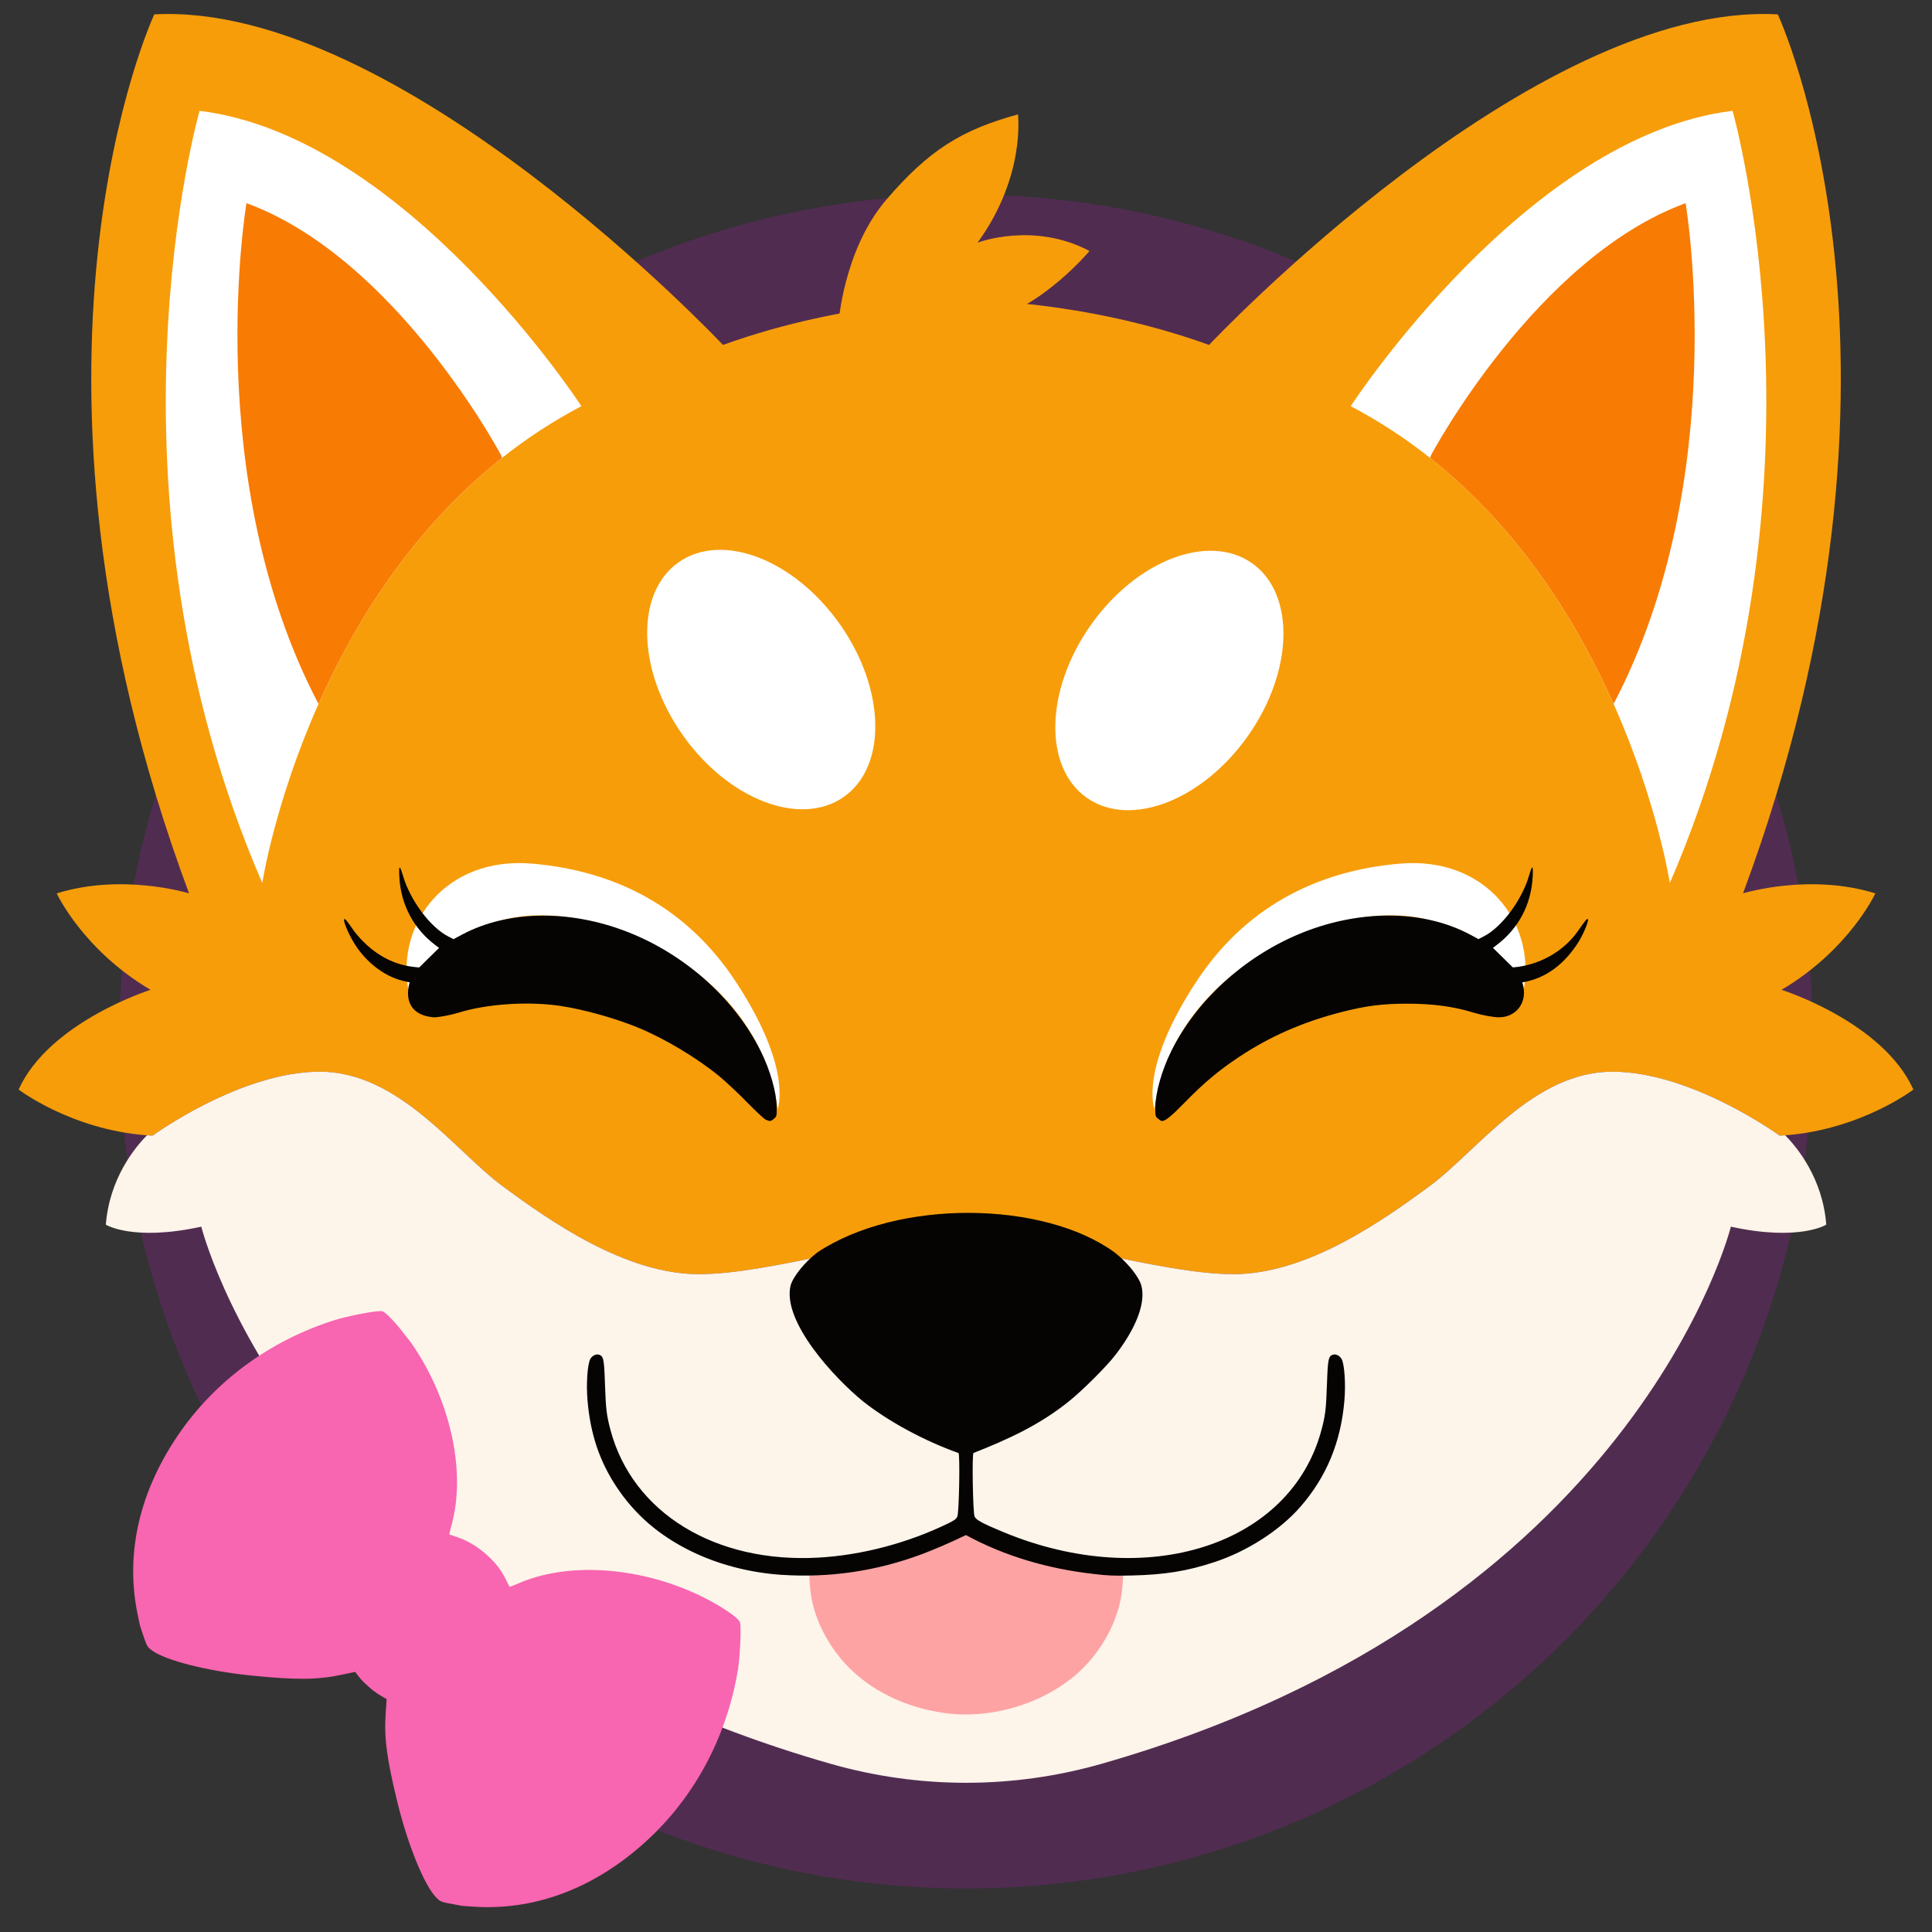 <svg width="556.74" height="556.74" version="1.1" viewBox="0 0 556.74 556.74" xmlns="http://www.w3.org/2000/svg"><rect x="0" y="0" width="556.74" height="556.74" fill="#333333" stroke="none"/><style type="text/css">.st0{fill:#FF00FF;fill-opacity:0.147;}
	.st1{fill:#F79D0A;}
	.st2{fill:#FFFFFF;}
	.st3{fill:#F87B04;}
	.st4{fill:#FDF4EA;}
	.st5{fill:#FDA3A3;}
	.st6{fill:#050403;}
	.st7{fill:#F865B0;}</style><g transform="translate(-298.62 -183.38)" style="display:none"><circle cx="577" cy="429.37" r="337.88" style="fill-opacity:.127;paint-order:stroke fill markers"/></g><g transform="translate(-120.72 -35.8)" style="display:none"><rect x="41.558" y="-65.873" width="720.48" height="720.56" style="fill:#361f3d;paint-order:stroke fill markers"/></g><g transform="translate(-67.51 -91.891)"><g transform="translate(-154.11 -118.12)"><g transform="translate(3.5156e-6)"><circle class="st0" cx="500" cy="510.14" r="244.06" style="fill-opacity:.147;fill:#f0f"/><path class="st1" d="m773 523.98s-15.11 11.56-36.96 13.19c-0.54 0.04-1.07 0.08-1.61 0.09 0 0-25.28-18.42-48.17-18.42-22.9 0-39.02 22.9-52.72 32.99-13.68 10.08-35.35 25.36-56.51 25.36s-54.71-11.45-77.03-11.45-55.87 11.45-77.03 11.45-42.82-15.27-56.52-25.36-29.82-32.99-52.7-32.99-48.17 18.42-48.17 18.42c-0.54-0.02-1.07-0.06-1.61-0.09-21.87-1.63-36.98-13.19-36.98-13.19 8.85-19.55 38.01-28.73 38.01-28.73-19.57-11.58-27.03-27.79-27.03-27.79 18.61-5.81 37.33-0.24 38.12-0.02-56.9-153.18-10.01-253.29-10.01-253.29 70.69-3.8 163.88 95.26 163.88 95.26 36.68-13.21 70.04-12.88 70.04-12.88s33.34-0.34 70.04 12.88c0 0 93.18-99.07 163.88-95.26 0 0 46.89 100.12-10.01 253.29 0.77-0.22 19.49-5.79 38.12 0.02 0 0-7.46 16.21-27.03 27.79 0.01-0.01 29.17 9.18 38 28.73z" style="fill:#f79d0a"/><path class="st1" d="m463.29 302.82s1.5-20.97 13.73-35.25c12.24-14.28 21.74-20.17 37.94-24.59 0 0 2.28 17.83-11.64 36.96 0 0 16.06-6.17 32.26 2.4 0 0-13.65 16.33-29.18 19.95-15.54 3.61-43.11 0.53-43.11 0.53z" style="fill:#f79d0a"/><path class="st2" d="m389.16 327.06c-8.32 4.37-15.93 9.39-22.86 14.9-25.86 20.48-42.47 47.47-52.89 70.9-12.65 28.43-16.21 51.61-16.21 51.61-49.25-113.84-18.07-222.52-18.07-222.52 59.43 7.25 110.03 85.11 110.03 85.11z" style="fill:#fff"/><path class="st3" d="m366.29 341.96c-25.86 20.48-42.47 47.47-52.89 70.9-34.2-65.22-20.75-144.31-20.75-144.31 43.12 15.8 73.28 72.47 73.28 72.47z" style="fill:#f87b04"/><path class="st2" d="m610.85 327.06c8.32 4.37 15.93 9.39 22.86 14.9 25.86 20.48 42.47 47.47 52.89 70.9 12.65 28.43 16.21 51.61 16.21 51.61 49.25-113.84 18.07-222.52 18.07-222.52-59.42 7.25-110.03 85.11-110.03 85.11z" style="fill:#fff"/><path class="st3" d="m633.72 341.96c25.86 20.48 42.47 47.47 52.89 70.9 34.2-65.22 20.75-144.31 20.75-144.31-43.12 15.8-73.28 72.47-73.28 72.47z" style="fill:#f87b04"/><path class="st4" d="m747.89 562.92s-7.74 4.89-27.49 0.58c0 0-27.46 110.76-181.31 154.77-25.56 7.31-52.61 7.31-78.15 0-153.86-44.01-181.31-154.77-181.31-154.77-19.75 4.31-27.51-0.58-27.51-0.58 1.03-13.33 8.4-22.27 11.86-25.75 0.54 0.04 1.07 0.08 1.61 0.09 0 0 25.28-18.42 48.17-18.42 22.88 0 39 22.9 52.7 32.99s35.37 25.36 56.52 25.36 54.71-11.45 77.03-11.45 55.87 11.45 77.03 11.45 42.82-15.27 56.51-25.36c13.7-10.08 29.82-32.99 52.72-32.99 22.88 0 48.17 18.42 48.17 18.42 0.54-0.02 1.07-0.06 1.61-0.09 3.46 3.49 10.82 12.43 11.84 25.75z" style="fill:#fdf4ea"/><ellipse class="st2" transform="matrix(.817 -.576 .576 .817 -153.29 328.31)" cx="441.19" cy="405.94" rx="27.72" ry="41.36" style="fill:#fff"/><ellipse class="st2" transform="matrix(.576 -.817 .817 .576 -94.932 628.83)" cx="558.81" cy="405.94" rx="41.36" ry="27.72" style="fill:#fff"/><path class="st5" d="m493.91 703.66c-11.61-1.6-21.85-6.69-28.78-14.29-5.73-6.28-9.43-14.3-10.05-21.77-0.184-1.773-0.24-3.553-0.314-5.333 10.615-2.359 34.959-4.396 44.809-12.387 13.322 5.391 28.725 8.791 45.715 10.81 0.139 2.305-0.084 4.618-0.27 6.92-0.76 9.21-6.25 19.2-14.08 25.62-9.97 8.15-24.28 12.19-37.03 10.43z" style="fill:#fda3a3"/><path class="st2" d="m445.71 529.53s4.53-11.33-12.01-36.55c-13.76-20.99-34.03-31.99-58.75-34.1s-39.18 17.07-35.66 36.29c0 0 4.23-15.4 29.58-20.58 25.34-5.17 71.42 14.55 76.84 54.94z" style="fill:#fff"/><path class="st2" d="m554.29 529.53s-4.53-11.33 12.01-36.55c13.76-20.99 34.03-31.99 58.75-34.1s39.18 17.07 35.66 36.29c0 0-4.23-15.4-29.58-20.58-25.34-5.17-71.42 14.55-76.84 54.94z" style="fill:#fff"/><path class="st6" d="m446.73 663.82c-9.14-0.61-18.32-3.03-26.08-6.86-9.18-4.53-16.04-10.47-21.36-18.47-4.91-7.4-7.55-15.26-8.37-24.94-0.4-4.69-0.03-10.28 0.78-11.86 0.51-0.99 1.66-1.58 2.53-1.3 1.31 0.42 1.48 1.24 1.72 8.42 0.25 7.3 0.47 9.08 1.62 13.39 6.4 23.8 30.21 38.36 59.98 36.66 12.44-0.71 25.61-4.18 37.28-9.84 1.8-0.87 2.38-1.31 2.67-2.01 0.5-1.23 0.8-17.93 0.33-18.28-9.768-3.47-20.146-9.058-27.52-14.9-8.377-6.819-23.352-23.076-20.86-33.38 0.71-2.57 4.04-6.7 7.7-9.53 23.311-15.494 65.229-14.901 85.66 0 3.66 2.84 6.99 6.96 7.7 9.53 1.34 4.85-1.38 12.14-7.5 20.06-2.59 3.35-9.39 10.13-13.36 13.32-8.629 6.959-17.83 11.051-27.5 14.89-0.46 0.34-0.18 17.09 0.31 18.29 0.41 1 2.29 2.02 8.41 4.55 41.22 17.03 82.62 3.75 91.52-29.36 1.16-4.3 1.37-6.08 1.62-13.39 0.25-7.18 0.42-8 1.72-8.42 0.87-0.28 2.02 0.32 2.53 1.3 0.81 1.57 1.18 7.16 0.78 11.86-1.01 12.03-5.15 22.03-12.71 30.7-5.87 6.73-15.23 12.76-24.66 15.88-7.91 2.62-14.35 3.67-23.96 3.89-5.08 0.12-7.05 0.04-11.07-0.46-13.037-1.485-25.491-5.111-36.67-11.19-4.496 2.2-9.662 4.373-12.71 5.51-13.19 4.91-26.62 6.87-40.53 5.94zm-4.46-131.16c-0.48-0.22-2.95-2.52-5.49-5.12s-6.08-5.92-7.88-7.39c-6.41-5.26-15.58-10.76-23.17-13.91-6.65-2.76-15.59-5.28-22.51-6.34-9.27-1.41-21.34-0.62-29.52 1.95-2.09 0.65-5.65 1.33-7.01 1.32-7.906-0.622-8.126-6.426-7.01-10.06l-1.75-0.4c-6.288-1.453-11.722-6.442-14.57-11.44-1.57-2.65-2.95-6.13-2.54-6.39 0.27-0.17 0.65 0.3 3.01 3.68 4.45 5.597 10.154 9.304 16.92 10.07l1.66 0.18c1.913-1.88 3.827-3.76 5.74-5.64l-1.02-0.77c-6.34-4.77-10.01-11.7-10.43-19.68-0.19-3.55 0.08-3.62 1.07-0.29 2.1 7.1 7.88 14.82 13.05 17.45l1.51 0.77 2.44-1.31c13.61-7.3 32.47-7.3 49.65 0.02 15.76 6.71 29.21 19.09 36.39 33.5 2.76 5.53 4.57 11.88 4.63 16.23 0.04 2.49 0.01 2.61-0.78 3.3-0.93 0.79-1.17 0.82-2.39 0.27zm113.06-0.29c-0.79-0.68-0.82-0.8-0.78-3.3 0.07-4.35 1.88-10.7 4.63-16.23 7.18-14.41 20.63-26.79 36.39-33.5 17.18-7.31 36.04-7.32 49.65-0.02l2.44 1.31 1.51-0.77c5.17-2.63 10.95-10.35 13.05-17.45 0.98-3.33 1.25-3.25 1.07 0.29-0.42 7.99-4.09 14.91-10.43 19.68l-1.02 0.77 5.74 5.64c7.427-0.58 14.415-4.452 18.58-10.25 2.36-3.38 2.74-3.85 3.01-3.68 0.41 0.26-0.97 3.73-2.54 6.39-4.041 6.465-9.443 10.72-16.32 11.84 1.901 5.966-2.105 10.298-7.01 10.06-1.37 0-4.93-0.67-7.01-1.32-5.64-1.77-11.91-2.61-19.29-2.59-7.21 0.02-11.74 0.61-18.85 2.43-11.11 2.85-20.59 7.01-29.54 12.96-5.83 3.88-9.95 7.33-15.39 12.89-4.06 4.16-5.76 5.54-6.78 5.54-0.16 0.02-0.66-0.3-1.11-0.69z" style="fill:#050403"/><g transform="matrix(1.16 0 0 1 -54.042 -9.953)"><path d="m333.83 598.83c-0.526-0.538-0.798-0.837-1.236-0.997-1.129-0.362-8.721 1.405-11.757 2.516-16.24 5.945-29.975 17.694-39.154 33.489-9.277 15.964-12.752 33.17-10.088 49.949 0.333 2.096 0.751 4.363 0.927 5.036l2e-3 -2e-3c0.177 0.672 0.633 2.244 1.014 3.49 0.636 2.08 0.789 2.347 1.859 3.263 3.361 2.874 13.793 5.942 24.491 7.204 11.228 1.324 16.505 1.284 22.492-0.174l3.511-0.857c1.037 1.619 1.366 2.282 3.498 4.444 1.788 1.837 2.534 2.174 4.295 3.413l-0.24 4.155c-0.41 7.082 0.29 13.148 2.985 25.863 2.568 12.116 6.642 23.673 9.563 27.134 0.931 1.103 1.18 1.24 3.044 1.681 1.117 0.264 2.522 0.569 3.12 0.679l5.1e-4 5e-3c0.599 0.109 2.59 0.271 4.425 0.361 14.691 0.721 28.892-5.67 41.224-18.554 12.201-12.748 20.313-30.166 23.123-49.653 0.525-3.642 0.919-12.766 0.508-13.858-0.566-1.512-4.775-4.635-8.751-6.977-14.981-8.823-33.225-10.581-45.794-4.415-1.37 0.672-2.578 1.216-2.685 1.207-1.557-3.798-2.667-6.199-5.961-9.546-3.653-3.594-6.286-4.524-8.981-5.52-0.022-0.122 0.274-1.586 0.656-3.253 3.51-15.3-0.532-36.013-10.151-51.995-1.894-2.77-3.704-5.752-5.942-8.087z" style="fill:#f865b0;stroke-width:.261"/></g></g><rect x="221.62" y="210.01" width="556.74" height="556.74" style="fill:none;paint-order:stroke fill markers"/></g></g></svg>
